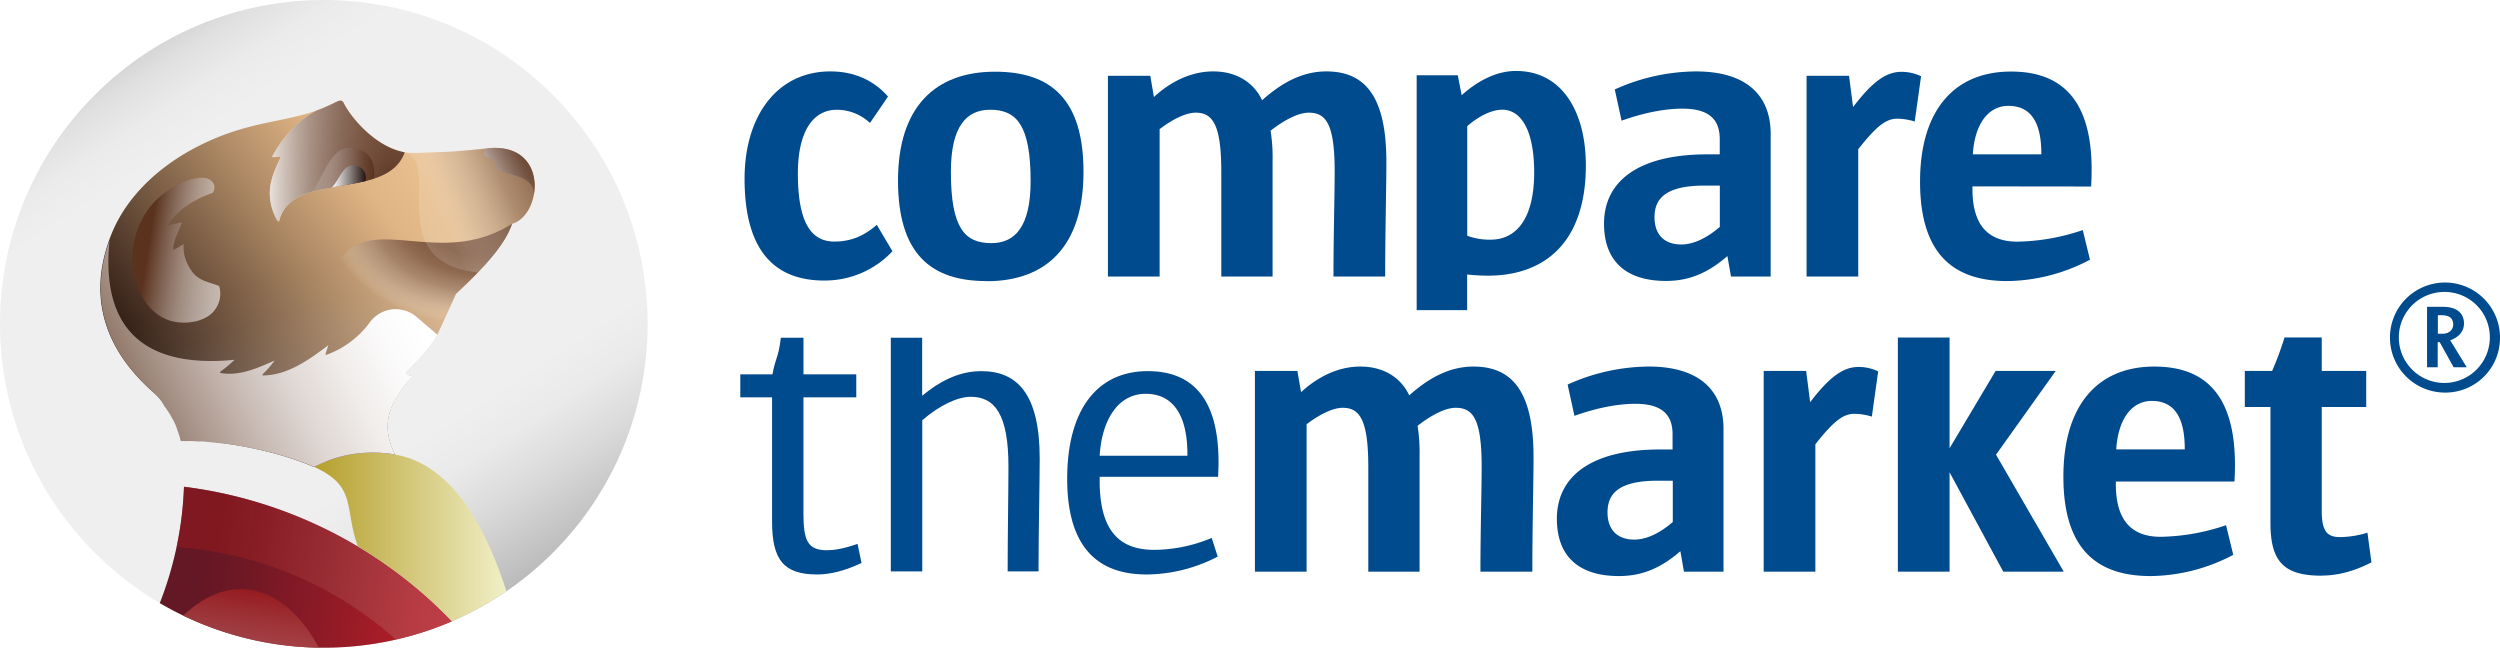 <svg xmlns="http://www.w3.org/2000/svg" xmlns:xlink="http://www.w3.org/1999/xlink" viewBox="0 0 895.48 231.99">
    <defs>
        <style>
            .ffafabcadeabedce-cls-1 {
                isolation: isolate;
            }

            .ffafabcadeabedce-cls-2 {
                fill: #004a8e;
            }

            .ffafabcadeabedce-cls-3 {
                fill: url(#ffafabcadeabedce-linear-gradient);
            }

            .ffafabcadeabedce-cls-4 {
                fill: url(#ffafabcadeabedce-linear-gradient-2);
            }

            .ffafabcadeabedce-cls-10,
            .ffafabcadeabedce-cls-11,
            .ffafabcadeabedce-cls-12,
            .ffafabcadeabedce-cls-13,
            .ffafabcadeabedce-cls-14,
            .ffafabcadeabedce-cls-15,
            .ffafabcadeabedce-cls-16,
            .ffafabcadeabedce-cls-17,
            .ffafabcadeabedce-cls-18,
            .ffafabcadeabedce-cls-19,
            .ffafabcadeabedce-cls-5,
            .ffafabcadeabedce-cls-6 {
                mix-blend-mode: multiply;
            }

            .ffafabcadeabedce-cls-5 {
                opacity: 0.55;
                fill: url(#ffafabcadeabedce-linear-gradient-3);
            }

            .ffafabcadeabedce-cls-6 {
                fill: url(#ffafabcadeabedce-linear-gradient-4);
            }

            .ffafabcadeabedce-cls-7 {
                fill: url(#ffafabcadeabedce-linear-gradient-5);
            }

            .ffafabcadeabedce-cls-8 {
                fill: url(#ffafabcadeabedce-linear-gradient-6);
            }

            .ffafabcadeabedce-cls-9 {
                fill: url(#ffafabcadeabedce-linear-gradient-7);
            }

            .ffafabcadeabedce-cls-10 {
                opacity: 0.87;
                fill: url(#ffafabcadeabedce-linear-gradient-8);
            }

            .ffafabcadeabedce-cls-11 {
                fill: url(#ffafabcadeabedce-linear-gradient-9);
            }

            .ffafabcadeabedce-cls-12 {
                fill: url(#ffafabcadeabedce-linear-gradient-10);
            }

            .ffafabcadeabedce-cls-13 {
                fill: url(#ffafabcadeabedce-linear-gradient-11);
            }

            .ffafabcadeabedce-cls-14 {
                opacity: 0.8;
                fill: url(#ffafabcadeabedce-radial-gradient);
            }

            .ffafabcadeabedce-cls-15 {
                opacity: 0.71;
                fill: url(#ffafabcadeabedce-linear-gradient-12);
            }

            .ffafabcadeabedce-cls-16 {
                fill: url(#ffafabcadeabedce-radial-gradient-2);
            }

            .ffafabcadeabedce-cls-17 {
                opacity: 0.83;
                fill: url(#ffafabcadeabedce-linear-gradient-13);
            }

            .ffafabcadeabedce-cls-18 {
                fill: url(#ffafabcadeabedce-linear-gradient-14);
            }

            .ffafabcadeabedce-cls-19 {
                fill: url(#ffafabcadeabedce-linear-gradient-15);
            }
        </style>
        <linearGradient id="ffafabcadeabedce-linear-gradient" x1="152.78" y1="119.02" x2="279.15" y2="313.61"
            gradientTransform="translate(216.21 -89.35) rotate(45)" gradientUnits="userSpaceOnUse">
            <stop offset="0" stop-color="#d6d6d6" />
            <stop offset="0.03" stop-color="#e0e0e0" />
            <stop offset="0.09" stop-color="#ebebeb" />
            <stop offset="0.15" stop-color="#efefef" />
            <stop offset="0.64" stop-color="#efefef" />
            <stop offset="0.73" stop-color="#efefef" />
            <stop offset="0.8" stop-color="#eaeaea" />
            <stop offset="0.88" stop-color="#dadada" />
            <stop offset="0.98" stop-color="silver" />
            <stop offset="1" stop-color="#bababa" />
        </linearGradient>
        <linearGradient id="ffafabcadeabedce-linear-gradient-2" x1="155.18" y1="298.83" x2="319.33" y2="323.07"
            gradientUnits="userSpaceOnUse">
            <stop offset="0.1" stop-color="#641724" />
            <stop offset="0.21" stop-color="#711825" />
            <stop offset="0.42" stop-color="#941b26" />
            <stop offset="0.58" stop-color="#b31e28" />
            <stop offset="1" stop-color="#d2202f" />
        </linearGradient>
        <linearGradient id="ffafabcadeabedce-linear-gradient-3" x1="107.17" y1="-428.5" x2="251.7" y2="-428.5"
            gradientTransform="matrix(0.99, 0.15, -0.15, 0.99, -6.02, 704.12)" gradientUnits="userSpaceOnUse">
            <stop offset="0.08" stop-color="#95191d" />
            <stop offset="0.2" stop-color="#9a2327" stop-opacity="0.96" />
            <stop offset="0.36" stop-color="#a63f42" stop-opacity="0.84" />
            <stop offset="0.56" stop-color="#bc6d6f" stop-opacity="0.64" />
            <stop offset="0.77" stop-color="#d9adae" stop-opacity="0.36" />
            <stop offset="1" stop-color="#fefefe" stop-opacity="0.01" />
            <stop offset="1" stop-color="#fff" stop-opacity="0" />
        </linearGradient>
        <linearGradient id="ffafabcadeabedce-linear-gradient-4" x1="138.5" y1="-332.05" x2="138.5" y2="-417.53"
            gradientTransform="matrix(0.99, 0.15, -0.15, 0.99, -6.02, 704.12)" gradientUnits="userSpaceOnUse">
            <stop offset="0" stop-color="#fff" stop-opacity="0" />
            <stop offset="1" stop-color="#95191d" />
        </linearGradient>
        <linearGradient id="ffafabcadeabedce-linear-gradient-5" x1="212.42" y1="292.67" x2="290.53" y2="292.67"
            gradientUnits="userSpaceOnUse">
            <stop offset="0" stop-color="#b59f2c" />
            <stop offset="0.87" stop-color="#f0eec5" />
        </linearGradient>
        <linearGradient id="ffafabcadeabedce-linear-gradient-6" x1="174.27" y1="287.28" x2="225.26" y2="263.54"
            xlink:href="#linear-gradient-5" />
        <linearGradient id="ffafabcadeabedce-linear-gradient-7" x1="154.33" y1="246.23" x2="285.47" y2="147.41"
            gradientUnits="userSpaceOnUse">
            <stop offset="0" stop-color="#25130e" />
            <stop offset="0.02" stop-color="#2a1711" />
            <stop offset="0.46" stop-color="#ac8864" />
            <stop offset="0.66" stop-color="#e0b585" />
            <stop offset="0.8" stop-color="#e9c08f" />
            <stop offset="1" stop-color="#fbd6a4" />
        </linearGradient>
        <linearGradient id="ffafabcadeabedce-linear-gradient-8" x1="237.54" y1="268.16" x2="216.26" y2="195.86"
            gradientUnits="userSpaceOnUse">
            <stop offset="0" stop-color="#6a4634" />
            <stop offset="0.17" stop-color="#93796b" stop-opacity="0.73" />
            <stop offset="0.4" stop-color="#c2b3ab" stop-opacity="0.41" />
            <stop offset="0.62" stop-color="#e3ddda" stop-opacity="0.18" />
            <stop offset="0.83" stop-color="#f8f6f5" stop-opacity="0.05" />
            <stop offset="1" stop-color="#fff" stop-opacity="0" />
        </linearGradient>
        <linearGradient id="ffafabcadeabedce-linear-gradient-9" x1="241.41" y1="199.35" x2="125.18" y2="256.98"
            gradientUnits="userSpaceOnUse">
            <stop offset="0" stop-color="#fff" />
            <stop offset="0.11" stop-color="#fbfafa" />
            <stop offset="0.24" stop-color="#f0edeb" />
            <stop offset="0.39" stop-color="#dfd7d3" />
            <stop offset="0.54" stop-color="#c6b8b1" />
            <stop offset="0.7" stop-color="#a59085" />
            <stop offset="0.86" stop-color="#7f6050" />
            <stop offset="1" stop-color="#5a321e" />
        </linearGradient>
        <linearGradient id="ffafabcadeabedce-linear-gradient-10" x1="149.56" y1="186.91" x2="187.81" y2="192.86"
            gradientUnits="userSpaceOnUse">
            <stop offset="0.1" stop-color="#5a321e" />
            <stop offset="0.1" stop-color="#5b331f" />
            <stop offset="0.47" stop-color="#b3a197" stop-opacity="0.78" />
            <stop offset="0.74" stop-color="#eae5e2" stop-opacity="0.65" />
            <stop offset="0.88" stop-color="#fff" stop-opacity="0.6" />
        </linearGradient>
        <linearGradient id="ffafabcadeabedce-linear-gradient-11" x1="274.5" y1="166.54" x2="292.45" y2="156.56"
            gradientUnits="userSpaceOnUse">
            <stop offset="0.14" stop-color="#fff" />
            <stop offset="0.3" stop-color="#dad2cd" />
            <stop offset="0.55" stop-color="#a48e83" />
            <stop offset="0.76" stop-color="#7c5c4c" />
            <stop offset="0.92" stop-color="#633e2b" />
            <stop offset="1" stop-color="#5a321e" />
        </linearGradient>
        <radialGradient id="ffafabcadeabedce-radial-gradient" cx="280.06" cy="169.57" r="63.88"
            gradientTransform="matrix(0.98, -0.19, 0.14, 0.71, -18.28, 102.63)" gradientUnits="userSpaceOnUse">
            <stop offset="0.21" stop-color="#5a321e" />
            <stop offset="0.49" stop-color="#5e3724" stop-opacity="0.97" />
            <stop offset="0.63" stop-color="#6d4938" stop-opacity="0.89" />
            <stop offset="0.75" stop-color="#86685a" stop-opacity="0.74" />
            <stop offset="0.85" stop-color="#a9948a" stop-opacity="0.52" />
            <stop offset="0.94" stop-color="#d6ccc7" stop-opacity="0.25" />
            <stop offset="1" stop-color="#fff" stop-opacity="0" />
        </radialGradient>
        <linearGradient id="ffafabcadeabedce-linear-gradient-12" x1="248.57" y1="180.4" x2="290.58" y2="162.73"
            gradientUnits="userSpaceOnUse">
            <stop offset="0.21" stop-color="#fff" stop-opacity="0.2" />
            <stop offset="0.44" stop-color="#c1b2ab" stop-opacity="0.51" />
            <stop offset="0.76" stop-color="#816354" stop-opacity="0.84" />
            <stop offset="0.96" stop-color="#6a4634" stop-opacity="0.96" />
        </linearGradient>
        <radialGradient id="ffafabcadeabedce-radial-gradient-2" cx="240.74" cy="165.12" r="40.55"
            gradientTransform="translate(0 25.4) scale(1 0.85)" gradientUnits="userSpaceOnUse">
            <stop offset="0" stop-color="#623c29" />
            <stop offset="0.02" stop-color="#684432" stop-opacity="0.98" />
            <stop offset="0.23" stop-color="#9e877b" stop-opacity="0.85" />
            <stop offset="0.43" stop-color="#c9bbb5" stop-opacity="0.74" />
            <stop offset="0.63" stop-color="#e7e1de" stop-opacity="0.66" />
            <stop offset="0.82" stop-color="#f9f7f7" stop-opacity="0.62" />
            <stop offset="1" stop-color="#fff" stop-opacity="0.6" />
        </radialGradient>
        <linearGradient id="ffafabcadeabedce-linear-gradient-13" x1="193.44" y1="158.01" x2="247.09" y2="158.01"
            gradientUnits="userSpaceOnUse">
            <stop offset="0" stop-color="#fff" />
            <stop offset="0" stop-color="#fefdfd" />
            <stop offset="0.11" stop-color="#d8cec9" />
            <stop offset="0.22" stop-color="#b6a59c" />
            <stop offset="0.33" stop-color="#9a8175" />
            <stop offset="0.45" stop-color="#836556" />
            <stop offset="0.57" stop-color="#714e3d" />
            <stop offset="0.7" stop-color="#643e2c" />
            <stop offset="0.84" stop-color="#5c3521" />
            <stop offset="1" stop-color="#5a321e" />
        </linearGradient>
        <linearGradient id="ffafabcadeabedce-linear-gradient-14" x1="210.99" y1="161.3" x2="234.03" y2="161.3"
            gradientUnits="userSpaceOnUse">
            <stop offset="0" stop-color="#fff" stop-opacity="0" />
            <stop offset="0.16" stop-color="#ddd5d0" stop-opacity="0.21" />
            <stop offset="0.52" stop-color="#967c70" stop-opacity="0.64" />
            <stop offset="0.82" stop-color="#6a4634" stop-opacity="0.9" />
            <stop offset="1" stop-color="#5a321e" />
        </linearGradient>
        <linearGradient id="ffafabcadeabedce-linear-gradient-15" x1="218.76" y1="163.49" x2="231" y2="163.49"
            gradientUnits="userSpaceOnUse">
            <stop offset="0" stop-color="#fff" />
            <stop offset="1" stop-color="#25130e" />
        </linearGradient>
    </defs>
    <g class="ffafabcadeabedce-cls-1">
        <g id="Logo">
            <path class="ffafabcadeabedce-cls-2"
                d="M632.92,199.06a68.13,68.13,0,0,1-7.43-.42V211.4H607.41V127.28h14.72l1.4,7.15c5.75-5.18,12.48-8.69,19.48-8.69,16.83,0,25,15.14,25,33.78,0,27.76-14.87,39.54-35.06,39.54M638,139.61c-3.36,0-8,2-12.48,5.89v39.26a22.61,22.61,0,0,0,8.42,1.4c9.1,0,15.56-7.43,15.56-24.11,0-14.44-4.35-22.44-11.5-22.44"
                transform="translate(-99.97 -100.32)" />
            <path class="ffafabcadeabedce-cls-2"
                d="M395.23,200.81c-18.94,0-28.56-12.06-28.56-36.46,0-22.81,11.91-38.45,30.71-38.45,8.61,0,15.5,3.16,20.67,9l-6.46,9.47a17.34,17.34,0,0,0-11.91-4.73c-8.47,0-13.92,7.75-13.92,22.81,0,17.51,4.73,24.4,13.06,24.4,5.74,0,10.47-1.87,15.21-6l5.6,9.47a33.12,33.12,0,0,1-24.4,10.48"
                transform="translate(-99.97 -100.32)" />
            <path class="ffafabcadeabedce-cls-2"
                d="M453.34,201c-19.8,0-31.71-9.62-31.71-36s13.35-39,34.73-39c19.8,0,31.71,9.62,31.71,35.88,0,26.69-13.35,39.17-34.73,39.17m1.3-61.42c-8.47,0-14.07,5.88-14.07,22.25,0,20.23,5,25.53,14.5,25.53,8.46,0,14.06-5.87,14.06-22.24,0-20.23-5.16-25.54-14.49-25.54"
                transform="translate(-99.97 -100.32)" />
            <path class="ffafabcadeabedce-cls-2"
                d="M596.12,199.37H577.61c0-14.49.43-29.27.43-37.59,0-17.22-3.16-21.1-9.33-21.1-3.73,0-8.89,2.73-13.63,6.46a60.16,60.16,0,0,1,.72,10.76v41.47H537.43V161.78c0-16.94-3.16-21.1-9.18-21.1-3.44,0-8.19,2.29-12.91,5.89v52.8H496.82V127.48H512l1.29,7.6c5.74-5.31,13.06-9.18,21.24-9.18,8.9,0,14.78,4.45,17.51,10.33,6.89-6.17,14.34-10.33,23-10.33,14.06,0,21.52,9.18,21.52,32.43,0,8.89-.43,25.26-.43,41"
                transform="translate(-99.97 -100.32)" />
            <path class="ffafabcadeabedce-cls-2"
                d="M720,199.37l-1.29-7.32c-6.17,5.31-12.77,8.9-21.95,8.9-14.49,0-22.24-7.18-22.24-20.52,0-14.93,11.9-24.82,37-24.82h4.45v-5.46c0-7.32-4.17-10.91-13.35-10.91-7.46,0-15.35,2-21.81,4.31l-2.44-11.19a71.69,71.69,0,0,1,29-6.46c18.37,0,26.84,8.75,26.84,22.38v51.09Zm-4-32.57h-5.46c-14.06,0-17.94,4.73-17.94,11.33,0,6,3.3,9.76,9.62,9.76,4.45,0,9.33-2.44,13.78-6.31Z"
                transform="translate(-99.97 -100.32)" />
            <path class="ffafabcadeabedce-cls-2"
                d="M785.81,143.84a21.93,21.93,0,0,0-6.31-1c-4,0-7.46,2.73-13.92,10.91v45.63H747.07V127.48h15.21l1.44,11.19c7.31-9.61,12.19-12.62,17.36-12.62a16.35,16.35,0,0,1,7,1.58Z"
                transform="translate(-99.97 -100.32)" />
            <path class="ffafabcadeabedce-cls-2"
                d="M806.49,167.08v1c0,13.2,5.88,18.8,16.07,18.8A76.11,76.11,0,0,0,846,182.73l2.58,10.61A64.59,64.59,0,0,1,819,201c-19,0-31.28-9.33-31.28-35.59,0-25.69,12.33-39.46,32.57-39.46,18.37,0,30.57,10.33,28.7,41.18Zm24.67-11.76c0-11.48-4-17.08-11.76-17.08s-12.2,7.32-12.77,17.37h24.53Z"
                transform="translate(-99.97 -100.32)" />
            <path class="ffafabcadeabedce-cls-2"
                d="M648.77,305.08H630.25c0-14.49.44-29.27.44-37.59,0-17.22-3.16-21.1-9.32-21.1-3.74,0-8.9,2.73-13.64,6.46a60.16,60.16,0,0,1,.72,10.76v41.47H590.08V267.49c0-16.93-3.16-21.1-9.18-21.1-3.45,0-8.18,2.3-12.92,5.89v52.8H549.47V233.19h15.21L566,240.8c5.74-5.31,13.06-9.18,21.24-9.18,8.89,0,14.78,4.44,17.51,10.32,6.89-6.16,14.35-10.32,23-10.32,14.06,0,21.52,9.18,21.52,32.42,0,8.9-.43,25.26-.43,41"
                transform="translate(-99.97 -100.32)" />
            <path class="ffafabcadeabedce-cls-2"
                d="M703.15,305.08l-1.28-7.32c-6.18,5.31-12.78,8.9-22,8.9-14.5,0-22.24-7.17-22.24-20.52,0-14.93,11.9-24.82,37-24.82h4.44v-5.45c0-7.33-4.16-10.91-13.34-10.91-7.46,0-15.35,2-21.81,4.31l-2.44-11.2a71.72,71.72,0,0,1,29-6.46c18.38,0,26.84,8.75,26.84,22.39v51.08Zm-4-32.57h-5.45c-14.06,0-17.93,4.74-17.93,11.34,0,6,3.3,9.75,9.61,9.75,4.45,0,9.33-2.44,13.77-6.31Z"
                transform="translate(-99.97 -100.32)" />
            <path class="ffafabcadeabedce-cls-2"
                d="M770.45,249.55a21.88,21.88,0,0,0-6.32-1c-4,0-7.45,2.72-13.91,10.9v45.63H731.71V233.19h15.21l1.43,11.2c7.32-9.62,12.2-12.63,17.37-12.63a16.38,16.38,0,0,1,7,1.58Z"
                transform="translate(-99.97 -100.32)" />
            <polygon class="ffafabcadeabedce-cls-2"
                points="717.55 204.76 698.32 169.18 698.32 204.76 679.8 204.76 679.8 120.91 698.32 120.91 698.32 160.56 714.81 132.87 736.34 132.87 714.95 162.86 739.21 204.76 717.55 204.76" />
            <path class="ffafabcadeabedce-cls-2"
                d="M857.85,272.8v1c0,13.2,5.89,18.8,16.07,18.8a76.16,76.16,0,0,0,23.4-4.16l2.58,10.62a64.65,64.65,0,0,1-29.56,7.6c-19,0-31.28-9.33-31.28-35.59,0-25.68,12.33-39.45,32.57-39.45,18.37,0,30.56,10.32,28.7,41.18ZM882.53,261c0-11.48-4-17.07-11.76-17.07s-12.2,7.31-12.77,17.36h24.53Z"
                transform="translate(-99.97 -100.32)" />
            <path class="ffafabcadeabedce-cls-2"
                d="M931.46,306.52c-13.34,0-18.23-5-18.23-18.8V246.1h-9.18V233.19h9.77a108.47,108.47,0,0,0,4.44-12H931.6v12h15.93V246.1H931.6v37c0,7.32,1.72,9.61,6.61,9.61a35.61,35.61,0,0,0,9.76-1.58l1.43,10.62c-6.75,3.45-12.48,4.74-17.94,4.74"
                transform="translate(-99.97 -100.32)" />
            <path class="ffafabcadeabedce-cls-2"
                d="M392.73,306.09c-12,0-16.21-5.12-16.21-18.92V242.65H365.14V234.4h11.52c1.14-6.26,2.13-5.72,3-13.11h8.11V234.4h18.91v8.25H387.76v41.67c0,9.68,1.56,13.09,8.38,13.09,2.42,0,5.7-.43,11-2.27l1.42,6.82c-5.69,2.71-11.1,4.13-15.79,4.13"
                transform="translate(-99.97 -100.32)" />
            <path class="ffafabcadeabedce-cls-2"
                d="M472,305h-11.1c0-13.37.29-28.87.29-37.55,0-18.63-4.84-25-13.52-25-4.69,0-11.09,3-17.35,8.39V305H419.05V221.29h11.23v20.79c5.83-4.83,12.8-8.82,21.19-8.82,12.81,0,20.91,8.11,20.91,31.29,0,8.54-.42,25.75-.42,40.4"
                transform="translate(-99.97 -100.32)" />
            <path class="ffafabcadeabedce-cls-2"
                d="M493.86,271.1v1.42c0,17.63,6.83,24.75,19.48,24.75A54,54,0,0,0,534,293l2.14,6.69a55.87,55.87,0,0,1-25.47,6.4c-17.07,0-28.44-9.25-28.44-34.28,0-24.61,10.66-38.55,28.87-38.55,16.64,0,26.74,10.67,25.18,37.84ZM525.29,263c0-13.51-4.83-21.62-14.93-21.62-10.38,0-15.79,10.1-16.5,22.19h31.43Z"
                transform="translate(-99.97 -100.32)" />
            <path class="ffafabcadeabedce-cls-2"
                d="M975.56,240.94a19.71,19.71,0,1,1,19.89-19.71A19.57,19.57,0,0,1,975.56,240.94Zm0-36.05a16.3,16.3,0,1,0,16.25,16.34A16.2,16.2,0,0,0,975.56,204.89Zm2.05,17.32,5.94,9.67h-4.7l-5-9h-.71v9h-3.82V210.22H975c5.42,0,7.55,2.66,7.55,5.95C982.58,218.92,980.71,221.14,977.61,222.21Zm-3-9h-1.42v6.66h1.68c2.4,0,3.82-1.51,3.82-3.29C978.67,214.57,977.61,213.24,974.59,213.24Z"
                transform="translate(-99.97 -100.32)" />
            <circle class="ffafabcadeabedce-cls-3" cx="215.97" cy="216.31" r="115.99"
                transform="translate(-189.68 115.75) rotate(-45)" />
            <path class="ffafabcadeabedce-cls-4"
                d="M165.87,274.67a126.78,126.78,0,0,1-8.67,41.67,116.15,116.15,0,0,0,104.64,6.55A160.6,160.6,0,0,0,165.87,274.67Z"
                transform="translate(-99.97 -100.32)" />
            <path class="ffafabcadeabedce-cls-5"
                d="M165.87,274.67a116.79,116.79,0,0,1-2.66,21.61h0a131.67,131.67,0,0,1,78.59,33.13,114.45,114.45,0,0,0,20-6.54A160.67,160.67,0,0,0,165.87,274.67Z"
                transform="translate(-99.97 -100.32)" />
            <path class="ffafabcadeabedce-cls-6"
                d="M165.58,320.83a115.51,115.51,0,0,0,48.56,11.47C203.35,311.91,184.31,303.22,165.58,320.83Z"
                transform="translate(-99.97 -100.32)" />
            <path class="ffafabcadeabedce-cls-7"
                d="M241.93,263.22a46,46,0,0,0-29.51,4.35l.08,0c15.51,7,10.64,14.74,15.68,28.49a158.28,158.28,0,0,1,33.65,26.79,116.07,116.07,0,0,0,19.5-10.74l0-.09C270.4,278.24,256,265.88,241.93,263.22Z"
                transform="translate(-99.97 -100.32)" />
            <path class="ffafabcadeabedce-cls-8"
                d="M212.5,267.61l-.08,0c-21.39-9.14-47.68-10.06-47.64-9.79a88.66,88.66,0,0,1,1.09,16.89h0a159.62,159.62,0,0,1,56.63,18.2c1.92,1,3.82,2.12,5.68,3.23C223.14,282.35,228,274.6,212.5,267.61Z"
                transform="translate(-99.97 -100.32)" />
            <path class="ffafabcadeabedce-cls-9"
                d="M273.56,153.57s-9.35,1-13.65,1.16c-7.17.25-13.28.61-14.93.16h0c-10.39-1.81-19.23-12.38-21.83-17.62l-.06-.11a1.27,1.27,0,0,0-1.65-.71c-1,.3-2.62,1.26-5.46,2.45l-.23.1h0a59.76,59.76,0,0,1-6.92,2.33c-10.92,3-22.07,3.45-37.37,11.1-15,7.54-26.47,18.77-31.7,32.07-10.17,25.79,1.48,44.4,15.31,56.49a30.35,30.35,0,0,1,9.73,16.78h0c0-.27,26.25.65,47.64,9.79a46,46,0,0,1,29-4.43h0c-5.73-11.11-.6-18.4,1-21.18a27.65,27.65,0,0,1,5.38-6.8c-.76-.26-2.15-.36-2.51-1.44a66.62,66.62,0,0,0,11-12.92l.13-.24c3.88-8.26,6.82-15,6.82-15,10.79-10,17.71-18,20.11-25.13C294.55,177.34,296.66,150.33,273.56,153.57Z"
                transform="translate(-99.97 -100.32)" />
            <path class="ffafabcadeabedce-cls-10"
                d="M241.45,263.14h0c-5.73-11.11-.6-18.4,1-21.18a27.65,27.65,0,0,1,5.38-6.8c-.76-.26-2.15-.36-2.51-1.44a66.56,66.56,0,0,0,10.94-12.89c.06-.1.11-.2.16-.3,3.88-8.24,6.81-14.94,6.81-14.94,10.79-10,17.71-18,20.11-25.13,11.15-3.12,13.26-30.13-9.84-26.89,0,0-9.35,1-13.65,1.16-7.17.25-13.28.61-14.93.16-10.39-1.81-19.23-12.38-21.83-17.62-1.3-2.62-2.8.91-14.34,4.07-10.92,3-22.07,3.45-37.37,11.1-15,7.54-26.47,18.77-31.7,32.07-10.17,25.79,1.48,44.4,15.31,56.49a30.35,30.35,0,0,1,9.73,16.78h0c0-.27,26.25.65,47.64,9.79A46,46,0,0,1,241.45,263.14Z"
                transform="translate(-99.97 -100.32)" />
            <path class="ffafabcadeabedce-cls-11"
                d="M256.63,220.21v.08c-3.94,6.77-10.66,12.89-11.22,13.4h0l0,0c.36,1.08,1.75,1.18,2.51,1.44a27.65,27.65,0,0,0-5.38,6.8c-1.65,2.78-6.8,10-1.07,21.13h0l0,0h0l-.26-.05-.32,0-.32-.05h0l-.69-.1h0l-.49-.07-.86-.1-.13,0-.62-.07-1.43-.11a46.26,46.26,0,0,0-10.47.53h0c-.61.1-1.21.21-1.81.34a44.85,44.85,0,0,0-5.28,1.44h0c-.87.3-1.7.63-2.52,1l-1.3.55h0c-.42.19-.83.38-1.23.58l-.09,0c-.39.2-.78.39-1.15.59l-1.58-.65-.26-.11h0l-1.48-.58h0l-.38-.14h0a11.21,11.21,0,0,0-1.26-.47l-.56-.2h0l-1.46-.5h0l-1.74-.57h0l-.34-.11h0c-1.14-.36-2.28-.7-3.41-1h0l-.34-.1h0l-1.52-.42h0l-.18-.05h0l-1.5-.39h-.05l-1.76-.43h0l-.31-.08-1.53-.35h0l-.14,0-1.73-.38-.11,0h0c-1.68-.35-3.33-.67-4.93-.95h0l-.24-.05h0l-1.48-.25h0l-.08,0h0l-1.35-.22h-.16l-1.07-.16h-.06l-1-.14h0l-.27,0h0l-.76-.11h0l-.27,0h0l-.94-.12h0l-1-.12H177l-.83-.1h-.14l-1.89-.21h-.08l-1.15-.12h-.08l-.43,0h0l-.23,0h0l-.59,0h0l-.43,0h0l-.17,0h0l-1-.08h-.06l-1.06-.08h0l-.45,0h-.05l-.38,0-.43,0H167l-.28,0h-2c-.07-.3-.15-.6-.23-.9s-.24-.85-.37-1.27v0c-.25-.8-.53-1.59-.84-2.38h0a.36.36,0,0,1,0-.11h0a22.07,22.07,0,0,0-1.61-3.45l-.23-.41-.21-.37a6.86,6.86,0,0,0-.47-.79h0c-.35-.58-.71-1.14-1.09-1.69h0c-.22-.32-.45-.63-.68-.94l-.09-.12A26.05,26.05,0,0,0,157,243h0c-.35-.39-.72-.78-1.09-1.15l0,0c-.47-.48-1-1-1.47-1.4h0c-.53-.48-1.06-1-1.58-1.45v0l-.1-.09c-.52-.49-1-1-1.54-1.5l0,0,0,0h0c-.51-.52-1-1.05-1.52-1.59l0,0c-.51-.55-1-1.11-1.5-1.67h0l0,0v0c-.37-.43-.74-.86-1.1-1.31h0c-5.55-6.79-9.79-15-10.82-24.63a47.82,47.82,0,0,1,2.45-20.35v0c.16-.45.31-.91.47-1.36l0,0c-3.83,38.25,20.29,45.12,44.78,42.7a50.13,50.13,0,0,1-5.05,4.24c-.17.12-.19.44.06.49,6.81,1.17,13.2-1.78,19.32-4.44a36.27,36.27,0,0,1-4.25,4.86.26.26,0,0,0,.19.45c8.87-.1,16.5-5.7,23.33-10.82-.34,1-.69,2.07-1,3.11a.26.26,0,0,0,.32.33A33.38,33.38,0,0,0,232.28,216h0a11.48,11.48,0,0,1,16.91-2.16Z"
                transform="translate(-99.97 -100.32)" />
            <path class="ffafabcadeabedce-cls-12"
                d="M168.88,197.76c-2.08-2.77-3.55-6.52-3.07-10-1.15.62-2.26,1.3-3.43,1.9a.27.27,0,0,1-.4-.23c.26-3.43,2-6.26,3.13-9.43a39.44,39.44,0,0,0-4.53,1,.27.27,0,0,1-.3-.39c3.61-5.5,9.78-9.11,15.93-11.24l.15-.33a3.37,3.37,0,0,0,.4-2l0-.08c-1.73-6.79-15.9-1-22.55,6.87a30,30,0,0,0-6,25.75c2,8.63,7.7,15.54,16,16.24a18,18,0,0,0,5.48-.34l.2,0a16.24,16.24,0,0,0,3.81-1.42,9.69,9.69,0,0,0,4.79-11.28C175,201.39,171.33,201,168.88,197.76Z"
                transform="translate(-99.97 -100.32)" />
            <path class="ffafabcadeabedce-cls-13"
                d="M274.15,153.49l-.07.11a8.17,8.17,0,0,0-.79,2.13l0,0a6,6,0,0,0,2.17,1.26,3.12,3.12,0,0,1,1.85,1.7,12.75,12.75,0,0,1,.8,1.94,5,5,0,0,0,.38.77c5.61,1.85,13.52,2.73,12.61,9.1C292.85,162.09,288.58,151.76,274.15,153.49Z"
                transform="translate(-99.97 -100.32)" />
            <path class="ffafabcadeabedce-cls-14"
                d="M283.4,180.46c-23.31,14.74-45-.5-58,8.93-1.18,1-10.09,9.77-11.76,11.9-.34.44-2.87,3.3-2.58,4.71.17.86,2.54,5.27,5,5.09,1.06-.24,8-.88,8.89-.25.73.49,7.38,1.5,7.65,2.28,1.28,3.67,5.13-5.51,8.09-3.15,2.2,1.76,14.32,9.13,16,10.24h0c.58-1.22,1.13-2.42,1.66-3.55l0-.07.36-.78,0-.05c.39-.83.75-1.63,1.1-2.39h0c2.06-4.61,3.49-7.77,3.49-7.77h0c10.78-10,17.7-18,20.1-25.11h0Z"
                transform="translate(-99.97 -100.32)" />
            <path class="ffafabcadeabedce-cls-15"
                d="M291.49,166.54c0-.43,0-.85-.09-1.28s-.09-.78-.16-1.17-.09-.48-.15-.71a14.09,14.09,0,0,0-1-3,12.78,12.78,0,0,0-1-1.64,10.15,10.15,0,0,0-.7-.92q-.24-.29-.51-.57a12.4,12.4,0,0,0-1.48-1.3,13.12,13.12,0,0,0-1.14-.74c-2.81-1.62-6.65-2.36-11.71-1.65,0,0-9.33,1-13.63,1.16h0c-5.81.2-10.85.48-13.5.34a7.66,7.66,0,0,1-1.43-.18c13.71,4.33-8.63,39.05,26.13,43.05a69.85,69.85,0,0,0,9.92-12.4l0-.06c.2-.34.39-.68.57-1v0l.47-.91s.05-.11.08-.17c.15-.31.3-.61.43-.92l0,0c.12-.28.23-.56.34-.84l.09-.22c.11-.3.22-.59.32-.88h0l.35-.11.36-.13a8.46,8.46,0,0,0,1-.47,6.16,6.16,0,0,0,.55-.33l.3-.19a10.72,10.72,0,0,0,1.12-.92l0,0a14.06,14.06,0,0,0,3.58-6.08A17.87,17.87,0,0,0,291.49,166.54Z"
                transform="translate(-99.97 -100.32)" />
            <path class="ffafabcadeabedce-cls-16"
                d="M197.41,156.59a16.72,16.72,0,0,0,2.73-.2.27.27,0,0,1,.3.39c-2.41,5-4.52,9.82-3.61,15.52a19.69,19.69,0,0,0,2.54,7.1l.57.24c4.31-18.48,38.64-7.12,45-24.75-10.39-1.81-19.23-12.38-21.83-17.62l-.06-.11a1.27,1.27,0,0,0-1.65-.71c-1,.3-2.62,1.26-5.46,2.45l-.23.1h0c-.65.27-1.35.54-2.12.82C206.73,143.25,200.92,149.76,197.41,156.59Z"
                transform="translate(-99.97 -100.32)" />
            <path class="ffafabcadeabedce-cls-17"
                d="M197.41,156.59a16.72,16.72,0,0,0,2.73-.2.27.27,0,0,1,.3.39c-2.41,5-4.52,9.82-3.61,15.52a20.17,20.17,0,0,0,2.24,6.6,1.62,1.62,0,0,0,.86.73h0c4.31-18.48,38.64-7.12,45-24.75-10.39-1.81-19.23-12.38-21.83-17.62l-.06-.11a1.27,1.27,0,0,0-1.65-.71c-1,.3-2.62,1.26-5.46,2.45l-.23.1h0c-.65.27-1.35.54-2.12.82C206.73,143.25,200.92,149.76,197.41,156.59Z"
                transform="translate(-99.97 -100.32)" />
            <path class="ffafabcadeabedce-cls-18"
                d="M224.1,153.4c-6.48.74-9.21,13.22-13.11,15.87h0c7-2.24,15.86-2.64,22.94-5C234.85,156,229.73,152.76,224.1,153.4Z"
                transform="translate(-99.97 -100.32)" />
            <path class="ffafabcadeabedce-cls-19"
                d="M226,159.55c-3.35.19-5.15,6.32-7.21,7.9,4.07-.73,8.3-1.33,12.18-2.3h0C231.4,161.11,228.87,159.37,226,159.55Z"
                transform="translate(-99.97 -100.32)" />
        </g>
    </g>
</svg>